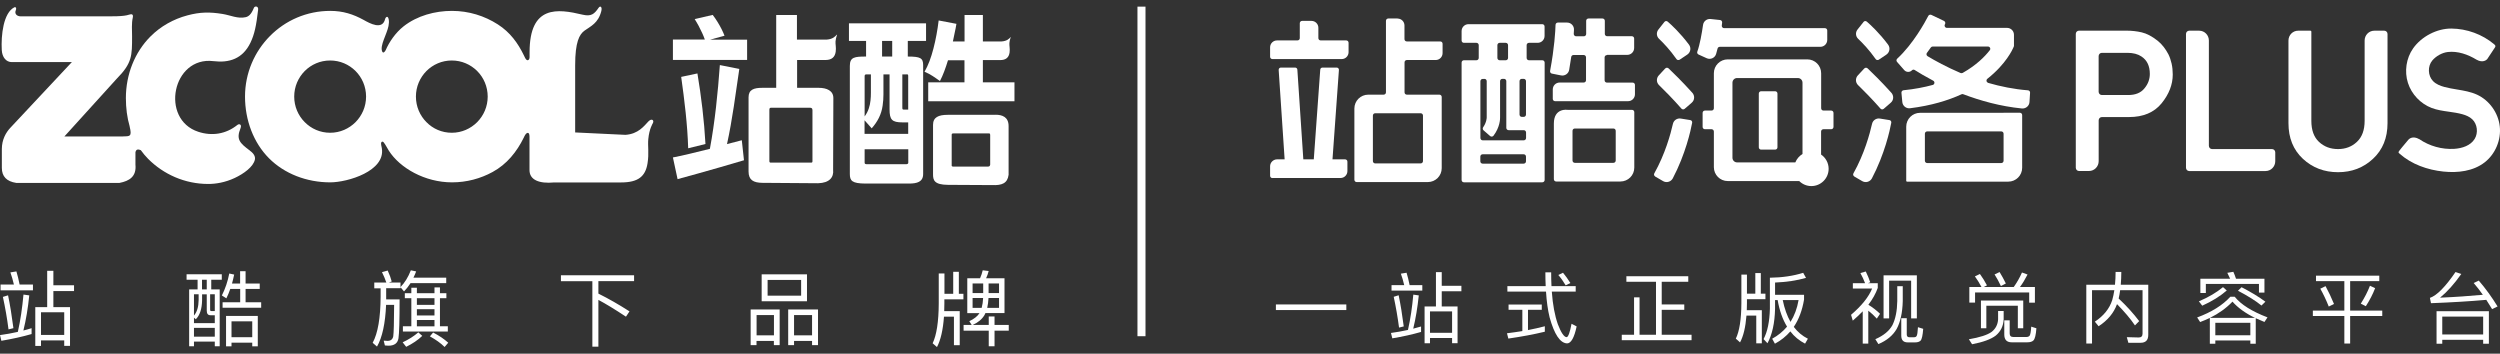 <svg xmlns="http://www.w3.org/2000/svg" width="311" height="44" viewBox="0 0 311 44" fill="none">
  <rect x="0" y="0" width="311" height="44" fill="#333333" stroke="none"/>
  <path d="M59.36 15.195C58.55 16.005 57.44 16.515 56.2 16.515C54.96 16.515 53.85 16.015 53.05 15.195C52.24 14.385 51.74 13.255 51.74 12.015C51.74 10.775 52.24 9.655 53.05 8.835C53.86 8.025 54.97 7.525 56.2 7.525C57.43 7.525 58.55 8.025 59.36 8.835C60.17 9.645 60.67 10.775 60.67 12.015C60.67 13.255 60.17 14.375 59.36 15.195ZM44.23 15.195C43.42 16.005 42.31 16.515 41.07 16.515C39.83 16.515 38.72 16.015 37.91 15.195C37.1 14.385 36.6 13.255 36.6 12.015C36.6 10.775 37.1 9.655 37.91 8.835C38.72 8.025 39.83 7.525 41.07 7.525C42.31 7.525 43.42 8.025 44.23 8.835C45.04 9.645 45.54 10.775 45.54 12.015C45.54 13.255 45.04 14.375 44.23 15.195ZM80.68 15.085C80.12 15.675 79.41 16.665 77.81 16.775L71.55 16.475V8.125C71.55 5.215 72.07 4.285 72.71 3.815C73.49 3.255 74.43 2.885 74.81 1.355C74.84 1.235 74.86 1.035 74.8 0.915C74.74 0.795 74.6 0.765 74.46 0.975C73.93 1.755 73.54 2.075 72.47 1.825C69.37 1.085 65.88 0.605 65.88 6.495V7.105C65.88 7.485 65.56 7.725 65.3 7.155C65.26 7.075 65.22 6.985 65.18 6.905C64.43 5.355 63.46 4.015 61.93 3.035C60.28 1.975 58.32 1.355 56.22 1.355C54.12 1.355 51.91 1.945 50.22 3.265C49.18 4.085 48.41 5.245 47.99 6.215C47.91 6.395 47.67 6.715 47.54 6.395C47.24 5.665 48.12 4.275 48.33 3.235C48.39 2.935 48.4 2.655 48.36 2.435C48.26 1.855 47.96 2.145 47.91 2.365C47.57 3.785 46 2.905 45.25 2.485C43.94 1.765 42.67 1.355 41.08 1.355C38.15 1.355 35.5 2.545 33.59 4.475C31.67 6.405 30.48 9.075 30.48 12.015C30.48 14.955 31.54 17.755 33.46 19.685C35.38 21.615 38.15 22.685 41.08 22.685C43.25 22.685 47.98 21.275 47.5 18.435C47.47 18.275 47.36 17.845 47.42 17.735C47.51 17.565 47.64 17.585 47.75 17.735C48 18.055 48.16 18.425 48.37 18.745C49.75 20.905 52.86 22.685 56.23 22.685C58.06 22.685 59.78 22.215 61.28 21.395C63.06 20.425 64.29 18.885 65.16 17.115C65.19 17.055 65.22 17.005 65.24 16.945C65.49 16.425 65.87 16.335 65.87 16.995V21.165C65.87 22.375 67.06 22.875 68.95 22.695H77.27C79.39 22.695 80.29 21.945 80.55 20.335C80.76 19.055 80.56 18.145 80.65 17.285C80.77 16.025 81.18 15.395 81.23 15.295C81.4 14.915 81.03 14.725 80.7 15.075" fill="white"/>
  <path d="M31.1 18.745C29.81 17.785 29.36 17.335 29.92 15.955C30.11 15.485 29.77 15.355 29.54 15.535C28.11 16.685 26.38 16.955 24.67 16.395C19.89 14.835 21.44 6.985 26.55 7.605C28.5 7.845 30.18 7.325 31.15 5.325C31.66 4.275 31.88 3.195 32.11 1.215C32.18 0.735 31.68 0.715 31.58 0.985C31.25 1.805 30.93 2.045 30.57 2.135C29.58 2.365 28.68 1.895 27.68 1.735C26.07 1.475 24.89 1.495 23.34 1.905C21.56 2.375 19.96 3.285 18.7 4.555C16.78 6.485 15.66 9.245 15.66 12.195C15.66 13.435 15.81 14.625 16.13 15.725C16.13 15.725 16.13 15.735 16.13 15.745C16.43 16.995 16.19 16.955 15.24 16.975H8.01L14.52 9.795C16.45 7.845 16.43 6.925 16.43 4.515C16.43 3.735 16.35 2.955 16.52 2.175C16.6 1.795 16.42 1.695 16.05 1.825C15.37 2.065 14.05 2.035 12.02 2.035H2.58C2.06 2.025 1.78 1.685 1.97 1.265C2.02 1.155 2.07 0.855 1.81 0.895C0.41 1.575 0.12 4.405 0.22 6.225C0.27 7.135 0.77 7.725 1.46 7.725H8.94L1.27 15.915C0.73 16.495 0.23 17.375 0.23 18.545V20.885C0.23 21.945 0.82 22.575 2.03 22.755H14.86C16.11 22.515 16.99 21.955 16.85 20.485V18.935C16.94 18.525 17.22 18.555 17.52 18.685C17.79 19.065 18.09 19.415 18.42 19.755C20.34 21.685 22.99 22.885 25.91 22.885C26.83 22.885 27.99 22.705 29.19 22.145C30.32 21.615 31.52 20.755 31.71 19.845C31.78 19.485 31.59 19.105 31.1 18.755" fill="white"/>
  <path d="M92.94 4.935H88.33L90.13 4.445C90.04 4.205 89.92 3.935 89.77 3.635C89.62 3.335 89.45 3.035 89.26 2.725C89.07 2.415 88.87 2.125 88.66 1.855L86.42 2.375C86.58 2.635 86.75 2.915 86.91 3.215C87.07 3.515 87.22 3.815 87.35 4.105C87.49 4.395 87.59 4.675 87.68 4.915H83.71V7.455H92.94V4.915V4.935Z" fill="white"/>
  <path d="M85.61 18.445L87.76 17.915C87.6 14.985 87.24 12.025 86.76 9.135L84.74 9.565C85.15 12.495 85.52 15.475 85.61 18.445Z" fill="white"/>
  <path d="M100.78 13.405C100.91 13.405 101.07 13.445 101.07 13.695V20.065C101.07 20.195 101.01 20.245 100.88 20.225H95.9C95.78 20.245 95.71 20.185 95.71 20.045V13.675C95.69 13.435 95.82 13.375 96.02 13.405H100.78ZM104.1 4.315C103.86 4.565 103.59 4.865 102.86 4.925H99.14V1.865H96.56V10.925H94.82C93.77 10.925 93.12 11.155 93.12 12.105V21.335C93.12 22.385 93.72 22.735 94.85 22.745L101.77 22.795C103.19 22.755 103.74 22.055 103.64 21.125L103.67 12.195C103.67 11.285 102.85 10.925 101.85 10.925H99.16V7.465H102.68C103.47 7.465 103.86 7.105 103.96 6.445C104.04 5.925 103.91 5.495 103.94 5.145C103.99 4.625 104.16 4.295 104.13 4.325L104.1 4.315Z" fill="white"/>
  <path d="M122.27 10.225V7.475H124.42C125.14 7.475 125.5 7.145 125.59 6.545C125.66 6.065 125.54 5.675 125.57 5.345C125.61 4.875 125.78 4.565 125.75 4.595C125.52 4.825 125.28 5.105 124.61 5.155H122.27V1.865H119.99V5.155H118.54C118.67 4.425 118.87 3.695 118.98 2.965L116.77 2.545C116.7 3.135 116.61 3.725 116.5 4.315C116.39 4.905 116.27 5.475 116.12 6.035C115.98 6.595 115.81 7.115 115.63 7.605C115.44 8.095 115.24 8.535 115.01 8.925C115.76 9.235 116.27 9.615 116.93 10.085C117.12 9.715 117.3 9.315 117.46 8.885C117.63 8.445 117.78 7.985 117.93 7.495H119.98V10.245H115.47V12.595H126.2V10.245H122.25L122.27 10.225Z" fill="white"/>
  <path d="M115.2 2.905V5.095H112.93V7.035C114.49 7.035 114.84 7.215 114.84 8.105V21.645C114.84 22.625 114.09 22.835 113.08 22.835H107.66C105.99 22.825 105.72 22.485 105.72 21.645V8.195C105.72 7.095 106.32 7.035 107.74 7.035V5.095H105.61V2.905H115.2ZM112.99 18.565H107.56V20.205C107.56 20.285 107.56 20.425 107.78 20.425H112.77C112.94 20.405 113.01 20.325 112.99 20.185V18.565ZM110.66 9.255H109.9V11.755C109.9 12.195 109.87 12.655 109.8 13.135C109.65 14.235 109.17 15.135 108.44 15.965L107.55 14.965V16.655H112.98V15.225H112.27C110.96 15.225 110.66 14.895 110.66 13.595V9.255ZM108.33 9.255H107.76C107.63 9.255 107.56 9.325 107.56 9.465V14.485C107.78 14.175 107.96 13.855 108.07 13.515C108.18 13.185 108.26 12.845 108.29 12.505C108.33 12.165 108.34 11.835 108.34 11.525V9.235L108.33 9.255ZM112.77 9.255H112.25V13.305C112.25 13.455 112.25 13.555 112.28 13.585C112.31 13.625 112.36 13.635 112.45 13.635H112.98V9.475C112.98 9.265 112.94 9.245 112.77 9.245V9.255ZM110.99 5.095H109.73V7.035H110.99V5.095Z" fill="white"/>
  <path d="M122.93 20.725H118.6C118.47 20.725 118.35 20.695 118.39 20.495V16.865C118.39 16.685 118.37 16.595 118.61 16.595H122.89C123.08 16.595 123.18 16.555 123.18 16.805V20.485C123.15 20.645 123.07 20.725 122.94 20.715M123.86 14.285H117.89C116.75 14.285 116.07 14.585 116.07 15.535V21.695C116.07 22.405 116.21 22.985 117.93 22.995L123.43 23.025C124.66 23.075 125.33 22.795 125.47 21.745V15.685C125.47 14.525 124.63 14.275 123.87 14.275" fill="white"/>
  <path d="M90.44 17.925C91.11 14.875 91.51 11.685 91.97 8.575L89.55 8.095C89.3 11.555 88.94 15.135 88.31 18.515C87.43 18.735 86.6 18.935 85.82 19.125C85.04 19.315 84.34 19.465 83.71 19.585L84.29 22.285C85.07 22.075 85.92 21.835 86.83 21.585C87.74 21.335 88.68 21.065 89.65 20.785C90.62 20.505 91.59 20.225 92.55 19.935L92.28 17.445L90.44 17.925Z" fill="white"/>
  <path d="M6.64 33.685V35.485H9.21V36.205H6.64V38.205H8.71V43.025H7.99V42.345H5.1V43.035H4.39V38.205H5.87V33.685H6.64ZM5.1 41.665H7.99V38.845H5.1V41.665ZM0.07 35.395H1.73C1.61 34.845 1.45 34.345 1.29 33.885L2.04 33.765C2.18 34.235 2.32 34.775 2.44 35.395H4.1V36.115H0.07V35.395ZM1 36.725C1.25 37.915 1.47 39.285 1.67 40.825L1.06 40.975C0.88 39.575 0.64 38.225 0.36 36.935L1.01 36.735L1 36.725ZM3.93 41.555C2.76 41.895 1.51 42.165 0.17 42.395L0 41.685C0.76 41.585 1.5 41.445 2.22 41.285C2.55 39.835 2.77 38.285 2.92 36.645L3.64 36.745C3.48 38.325 3.24 39.775 2.91 41.115C3.26 41.025 3.6 40.935 3.93 40.825V41.555ZM23.21 34.115H27.59V34.795H26.28V36.005H27.33V43.075H26.72V42.495H24.13V43.075H23.53V36.005H24.58V34.795H23.21V34.115ZM24.13 41.885H26.72V40.785H24.13V41.885ZM24.71 36.605H24.13V39.255C24.51 38.815 24.7 38.165 24.71 37.325V36.595V36.605ZM24.13 39.505V40.195H26.72V39.215H26.18C25.87 39.215 25.72 39.025 25.72 38.645V36.615H25.14V37.345C25.12 38.435 24.86 39.215 24.36 39.715L24.13 39.525V39.505ZM25.13 36.005H25.72V34.795H25.13V36.005ZM26.72 38.705V36.605H26.14V38.515C26.14 38.635 26.18 38.695 26.28 38.695H26.72V38.705ZM28.65 35.935C28.51 36.355 28.34 36.745 28.16 37.115L27.6 36.755C28.02 35.925 28.33 35.015 28.52 34.025L29.13 34.155C29.05 34.545 28.96 34.925 28.86 35.275H29.87V33.735H30.55V35.275H32.31V35.945H30.55V37.605H32.49V38.285H27.69V37.605H29.88V35.945H28.65V35.935ZM32.07 39.305V43.085H31.38V42.625H28.8V43.085H28.12V39.305H32.07ZM28.8 41.945H31.38V39.975H28.8V41.945ZM51.17 35.795H51.86V36.475H54.05V35.755H54.73V36.475H55.53V37.095H54.73V40.585H55.71V41.245H50.12V40.585H51.17V37.095H50.36V36.475H51.17V35.795ZM51.86 40.595H54.05V39.805H51.86V40.595ZM54.05 37.095H51.86V37.925H54.05V37.095ZM51.86 39.245H54.05V38.465H51.86V39.245ZM53.88 41.365C54.62 41.745 55.24 42.165 55.76 42.635L55.31 43.165C54.84 42.695 54.22 42.255 53.48 41.845L53.88 41.365ZM52.04 41.345L52.53 41.785C51.99 42.305 51.32 42.755 50.53 43.145L50.09 42.585C50.86 42.225 51.5 41.815 52.04 41.345ZM46.54 35.145H48.06C47.91 34.695 47.72 34.265 47.52 33.855L48.23 33.655C48.46 34.145 48.62 34.605 48.73 35.015L48.38 35.145H49.82V35.715C50.35 35.175 50.78 34.475 51.11 33.625L51.77 33.765C51.67 34.045 51.55 34.295 51.43 34.545H55.51V35.225H51.07C50.82 35.615 50.55 35.955 50.26 36.255L49.83 35.735V35.855H48.04V37.245H49.71C49.71 39.865 49.66 41.485 49.57 42.085C49.47 42.695 49.06 43.005 48.32 43.005C48.23 43.005 48.08 42.995 47.88 42.975L47.73 42.375C47.91 42.395 48.07 42.405 48.21 42.405C48.61 42.405 48.84 42.215 48.92 41.845C48.98 41.425 49.02 40.115 49.03 37.925H48.03C47.93 40.235 47.56 41.965 46.9 43.115L46.36 42.645C47.01 41.455 47.33 39.545 47.35 36.915V35.865H46.56V35.145H46.54ZM69.78 34.245H78.88V34.975H74.44V36.525C75.71 37.155 77 37.895 78.31 38.735L77.87 39.395C76.51 38.495 75.36 37.795 74.44 37.305V43.125H73.69V34.985H69.78V34.245ZM94.75 34.125H100.39V37.475H94.75V34.125ZM99.66 36.785V34.825H95.49V36.785H99.66ZM96.99 38.495V42.935H96.27V42.415H94.11V42.935H93.38V38.495H96.99ZM94.12 41.715H96.28V39.195H94.12V41.715ZM101.76 38.495V42.935H101.02V42.415H98.78V42.935H98.05V38.495H101.76ZM98.78 41.715H101.02V39.195H98.78V41.715ZM118.57 33.815H119.28V36.545H119.85V37.235H117.48V37.745C117.48 38.085 117.47 38.405 117.46 38.705H119.39V42.945H118.67V39.395H117.43C117.31 41.045 117.02 42.305 116.56 43.175L116.02 42.705C116.51 41.685 116.77 40.025 116.78 37.745V34.015H117.49V36.545H118.58V33.815H118.57ZM120.33 34.615H121.92C122.06 34.285 122.18 33.955 122.25 33.625L122.99 33.715C122.91 34.035 122.81 34.325 122.67 34.615H124.96V38.945H122.59L122.47 39.195C122.16 39.715 121.67 40.125 121 40.425H123V39.365H123.72V40.425H125.49V41.135H123.72V43.075H123V41.135H119.87V40.425H120.88L120.58 39.955C121.16 39.685 121.58 39.365 121.85 38.955H120.33V34.615ZM124.28 38.295V37.075H122.97C122.95 37.525 122.89 37.935 122.81 38.295H124.28ZM122.12 38.295C122.22 37.925 122.28 37.525 122.3 37.075H120.99V38.295H122.12ZM120.99 36.455H122.31V35.265H120.99V36.455ZM122.98 35.265V36.455H124.28V35.265H122.98Z" fill="white"/>
  <path d="M142.5 0.825H141.5V41.825H142.5V0.825Z" fill="white"/>
  <path fill-rule="evenodd" clip-rule="evenodd" d="M247.231 9.799C247.051 9.944 247.096 10.233 247.322 10.296L247.304 10.305C248.857 10.757 250.537 11.1 252.279 11.235C252.433 11.244 252.55 11.38 252.541 11.533L252.469 12.689C252.442 13.177 252.009 13.538 251.521 13.493C248.848 13.231 246.355 12.527 244.233 11.723C244.161 11.687 244.089 11.696 244.026 11.723C242.337 12.5 240.224 13.141 237.614 13.466C237.126 13.529 236.693 13.177 236.647 12.689L236.539 11.533C236.53 11.38 236.648 11.244 236.801 11.226C238.165 11.091 239.366 10.856 240.431 10.567C240.684 10.504 240.72 10.152 240.486 10.034C239.51 9.519 238.725 9.05 238.183 8.706C238.074 8.634 237.93 8.652 237.84 8.752C237.569 9.023 237.135 9.005 236.882 8.715L235.988 7.695C235.889 7.578 235.898 7.406 236.015 7.298C237.984 5.482 239.456 2.8 239.88 1.978C239.953 1.842 240.115 1.788 240.26 1.851L241.831 2.601C241.976 2.673 242.039 2.845 241.967 2.989L241.939 3.044C241.84 3.242 241.976 3.468 242.192 3.468H249.679C250.148 3.468 250.537 3.847 250.537 4.326V5.735L250.446 5.952L250.446 5.954C250.377 6.11 249.57 7.955 247.231 9.799ZM239.978 6.207C239.893 6.327 239.807 6.448 239.718 6.566L239.709 6.575C239.61 6.71 239.646 6.9 239.79 6.99C240.702 7.541 242.129 8.327 243.899 9.086C243.98 9.113 244.08 9.113 244.161 9.068C245.859 8.11 246.906 7.045 247.529 6.25C247.683 6.06 247.538 5.789 247.304 5.789H240.422C240.332 5.789 240.242 5.834 240.188 5.916C240.118 6.01 240.049 6.107 239.979 6.206L239.978 6.207Z" fill="white"/>
  <path d="M233.712 7.432L234.67 6.791C235.076 6.511 235.175 5.951 234.877 5.553C233.785 4.09 232.692 3.088 232.231 2.69C232.105 2.582 231.924 2.6 231.825 2.727L231.075 3.675C230.795 4.027 230.832 4.524 231.157 4.831C231.699 5.346 232.538 6.213 233.333 7.351C233.423 7.477 233.595 7.513 233.73 7.423L233.712 7.432Z" fill="white"/>
  <path d="M231.916 8.515L231.112 9.382C230.796 9.726 230.805 10.258 231.139 10.584C231.798 11.225 232.891 12.318 233.93 13.51C234.029 13.627 234.21 13.645 234.336 13.537L235.212 12.778C235.582 12.462 235.609 11.911 235.293 11.55C234.038 10.15 232.81 8.958 232.331 8.506C232.214 8.398 232.033 8.398 231.925 8.515H231.916Z" fill="white"/>
  <path d="M231.663 22.534L230.67 21.956V21.947C230.534 21.865 230.489 21.694 230.57 21.558C231.925 19.147 232.602 16.645 232.882 15.408C232.982 14.965 233.406 14.676 233.858 14.748L235.041 14.938C235.203 14.965 235.302 15.11 235.275 15.272C235.104 16.203 234.454 19.174 232.864 22.191C232.629 22.624 232.088 22.778 231.663 22.534Z" fill="white"/>
  <path fill-rule="evenodd" clip-rule="evenodd" d="M249.245 14.034H238.86C237.912 14.034 237.135 14.802 237.135 15.759V22.533H237.18V22.596H249.832C250.781 22.596 251.557 21.828 251.557 20.871V14.314C251.557 14.151 251.431 14.025 251.268 14.025H249.236L249.245 14.034ZM239.456 19.995V16.635C239.456 16.473 239.583 16.346 239.745 16.346H248.956C249.119 16.346 249.245 16.473 249.245 16.635V19.995C249.245 20.157 249.119 20.284 248.956 20.284H239.745C239.583 20.284 239.456 20.157 239.456 19.995Z" fill="white"/>
  <path d="M208.942 7.432L209.899 6.791C210.314 6.511 210.405 5.951 210.107 5.553C209.014 4.09 207.921 3.088 207.461 2.69C207.334 2.582 207.154 2.6 207.054 2.727L206.305 3.675C206.025 4.027 206.061 4.524 206.386 4.831C206.928 5.346 207.759 6.213 208.553 7.351C208.644 7.477 208.815 7.513 208.951 7.423L208.942 7.432Z" fill="white"/>
  <path d="M206.35 9.382L207.154 8.515H207.163C207.272 8.398 207.452 8.398 207.57 8.506C208.048 8.958 209.276 10.15 210.532 11.55C210.848 11.911 210.821 12.462 210.45 12.778L209.574 13.537C209.448 13.645 209.276 13.627 209.168 13.51C208.129 12.318 207.037 11.225 206.378 10.584C206.043 10.258 206.034 9.726 206.35 9.382Z" fill="white"/>
  <path d="M205.898 21.956L206.892 22.534C207.316 22.778 207.858 22.624 208.093 22.191C209.682 19.174 210.332 16.203 210.504 15.272C210.531 15.11 210.432 14.965 210.269 14.938L209.086 14.748C208.634 14.676 208.21 14.965 208.111 15.408C207.831 16.645 207.153 19.147 205.799 21.558C205.718 21.694 205.763 21.865 205.898 21.947V21.956Z" fill="white"/>
  <path d="M226.452 5.824H213.945C213.809 5.824 213.692 5.915 213.665 6.041C213.611 6.276 213.548 6.492 213.484 6.709C213.34 7.206 212.78 7.459 212.31 7.242L211.299 6.782C211.163 6.719 211.091 6.565 211.145 6.42C211.461 5.562 211.714 4.108 211.859 3.097C211.922 2.636 212.346 2.311 212.807 2.365L213.981 2.492C214.144 2.51 214.252 2.654 214.234 2.817C214.226 2.898 214.213 2.997 214.199 3.104L214.189 3.178C214.171 3.35 214.306 3.503 214.478 3.503H227.021C227.184 3.503 227.31 3.63 227.31 3.792V4.966C227.31 5.436 226.931 5.824 226.452 5.824Z" fill="white"/>
  <path d="M163.147 2.599H161.982C161.82 2.599 161.694 2.726 161.694 2.888V4.74C161.694 4.903 161.567 5.029 161.405 5.029H158.858C158.379 5.029 158 5.417 158 5.887V7.061C158 7.224 158.126 7.35 158.289 7.35H166.904C167.383 7.35 167.762 6.962 167.762 6.492V5.318C167.762 5.155 167.636 5.029 167.473 5.029H164.294C164.132 5.029 164.005 4.903 164.005 4.74V3.457C164.005 2.979 163.617 2.599 163.147 2.599Z" fill="white"/>
  <path d="M166.76 22.144H158.289V22.153C158.126 22.153 158 22.027 158 21.864V20.69C158 20.211 158.388 19.832 158.858 19.823H159.808L159.067 8.699C159.057 8.54 159.183 8.406 159.342 8.406H161.116C161.261 8.406 161.381 8.518 161.391 8.663L162.133 19.823H163.435L164.239 8.661C164.249 8.517 164.369 8.406 164.513 8.406H166.288C166.448 8.406 166.574 8.541 166.562 8.701L165.762 19.823H167.329C167.491 19.823 167.618 19.949 167.618 20.112V21.286C167.618 21.756 167.238 22.144 166.76 22.144Z" fill="white"/>
  <path fill-rule="evenodd" clip-rule="evenodd" d="M173.876 2.301H172.702C172.54 2.301 172.413 2.428 172.413 2.59V11.486C172.413 11.649 172.287 11.775 172.124 11.775H170.21C169.262 11.775 168.485 12.543 168.485 13.501V22.36C168.485 22.523 168.611 22.649 168.774 22.649H177.624C178.572 22.649 179.349 21.882 179.349 20.924V12.065C179.349 11.902 179.222 11.775 179.06 11.775H175.014C174.851 11.775 174.725 11.649 174.725 11.486V7.756C174.725 7.594 174.851 7.467 175.014 7.467H178.599C179.078 7.467 179.457 7.079 179.457 6.609V5.444C179.457 5.282 179.331 5.155 179.168 5.155H175.005C174.842 5.155 174.716 5.029 174.716 4.866V3.168C174.716 2.69 174.328 2.31 173.858 2.31L173.876 2.301ZM176.73 20.328H171.077C170.914 20.328 170.788 20.202 170.788 20.039V14.377C170.788 14.214 170.914 14.088 171.077 14.088H176.73C176.892 14.088 177.019 14.214 177.019 14.377V20.039C177.019 20.202 176.892 20.328 176.73 20.328Z" fill="white"/>
  <path fill-rule="evenodd" clip-rule="evenodd" d="M183.665 5.328H182.112C181.949 5.328 181.823 5.202 181.823 5.039V3.865C181.823 3.395 182.202 3.007 182.681 3.007H191.856C192.018 3.007 192.145 3.134 192.145 3.296V4.47C192.145 4.94 191.765 5.328 191.287 5.328H190.203C190.04 5.328 189.914 5.455 189.914 5.617V7.207C189.914 7.369 190.04 7.496 190.203 7.496H191.865C192.027 7.496 192.154 7.622 192.154 7.785V22.389C192.154 22.552 192.027 22.678 191.865 22.678H182.112C181.949 22.678 181.823 22.552 181.823 22.389V7.785C181.823 7.622 181.949 7.496 182.112 7.496H183.665C183.827 7.496 183.954 7.369 183.954 7.207V5.617C183.954 5.455 183.827 5.328 183.665 5.328ZM184.947 10.097C184.947 9.934 184.821 9.808 184.658 9.808L184.676 9.817H184.451C184.288 9.817 184.162 9.943 184.162 10.106V17.169C184.162 17.331 184.288 17.458 184.451 17.458H189.553C189.715 17.458 189.842 17.331 189.842 17.169V16.482C189.842 16.32 189.715 16.193 189.553 16.193H187.674C187.512 16.193 187.385 16.067 187.385 15.904V10.097C187.385 9.934 187.259 9.808 187.097 9.808H186.898C186.735 9.808 186.609 9.934 186.609 10.097V14.577C186.618 14.793 186.6 15.814 185.796 16.88C185.688 17.015 185.498 17.033 185.372 16.925L184.55 16.211C184.442 16.121 184.423 15.949 184.505 15.832C184.947 15.2 184.947 14.622 184.947 14.622V10.097ZM184.153 19.481V20.068C184.153 20.23 184.279 20.357 184.442 20.357H189.544C189.706 20.357 189.833 20.23 189.833 20.068V19.481C189.833 19.318 189.706 19.192 189.544 19.192H184.442C184.279 19.192 184.153 19.318 184.153 19.481ZM189.318 14.54H189.544C189.706 14.54 189.833 14.414 189.833 14.251V10.097C189.833 9.934 189.706 9.808 189.544 9.808H189.318C189.155 9.808 189.029 9.934 189.029 10.097V14.251C189.029 14.414 189.155 14.54 189.318 14.54ZM186.564 7.496H187.313C187.476 7.496 187.602 7.369 187.602 7.207V5.617C187.602 5.455 187.476 5.328 187.313 5.328H186.564C186.401 5.328 186.275 5.455 186.275 5.617V7.207C186.275 7.369 186.401 7.496 186.564 7.496Z" fill="white"/>
  <path fill-rule="evenodd" clip-rule="evenodd" d="M195.007 13.664C195.007 13.664 193.3 13.384 193.3 15.371V22.29C193.3 22.452 193.427 22.579 193.589 22.579H201.582C202.53 22.579 203.306 21.811 203.306 20.854V13.954C203.306 13.791 203.18 13.664 203.017 13.664H195.007ZM200.706 20.258H195.91C195.748 20.258 195.621 20.131 195.621 19.968V16.275C195.621 16.112 195.748 15.986 195.91 15.986H200.706C200.868 15.986 200.995 16.112 200.995 16.275V19.968C200.995 20.131 200.868 20.258 200.706 20.258Z" fill="white"/>
  <path d="M202.431 6.826H199.929L199.902 6.853C199.74 6.853 199.613 6.98 199.613 7.142V9.987C199.613 10.15 199.74 10.276 199.902 10.276H203.099C203.262 10.276 203.388 10.403 203.388 10.565V11.73C203.388 12.2 203.009 12.588 202.53 12.588H193.454C193.292 12.588 193.165 12.462 193.165 12.299V11.125C193.165 10.655 193.545 10.267 194.023 10.267H197.013C197.175 10.267 197.301 10.141 197.301 9.978V7.133C197.301 6.971 197.175 6.844 197.013 6.844H195.739C195.604 6.844 195.477 6.944 195.459 7.088C195.387 7.585 195.306 8.118 195.206 8.687C195.125 9.165 194.665 9.472 194.195 9.382L193.057 9.156C192.904 9.129 192.804 8.976 192.831 8.822C193.373 5.95 193.491 3.819 193.509 3.087C193.518 2.924 193.644 2.807 193.798 2.807H194.945C195.432 2.807 195.83 3.213 195.802 3.71C195.793 3.855 195.784 4.026 195.775 4.207C195.766 4.37 195.902 4.514 196.064 4.514H197.031C197.193 4.514 197.32 4.388 197.32 4.225V2.59C197.32 2.428 197.446 2.301 197.609 2.301H199.351C199.514 2.301 199.64 2.428 199.64 2.59V4.216C199.64 4.379 199.767 4.505 199.929 4.505H203C203.162 4.505 203.289 4.631 203.289 4.794V5.968C203.289 6.438 202.91 6.826 202.431 6.826Z" fill="white"/>
  <path d="M218.795 11.641V18.324C218.795 18.486 218.922 18.613 219.084 18.613H220.827C220.99 18.613 221.116 18.486 221.116 18.324V11.641C221.116 11.478 220.99 11.352 220.827 11.352H219.084C218.922 11.352 218.795 11.478 218.795 11.641Z" fill="white"/>
  <path fill-rule="evenodd" clip-rule="evenodd" d="M226.552 13.465C226.552 13.627 226.679 13.754 226.841 13.754H227.798C227.961 13.754 228.087 13.88 228.087 14.043V15.786C228.087 15.948 227.961 16.075 227.798 16.075H226.832C226.67 16.075 226.543 16.201 226.543 16.364V19.226C227.109 19.614 227.482 20.265 227.482 20.999C227.482 22.191 226.515 23.148 225.334 23.148C224.747 23.148 224.212 22.909 223.823 22.523H214.93C213.973 22.523 213.205 21.747 213.205 20.798V16.364C213.205 16.201 213.078 16.075 212.916 16.075H212.094C211.932 16.075 211.805 15.948 211.805 15.786V14.043C211.805 13.88 211.932 13.754 212.094 13.754H212.916C213.078 13.754 213.205 13.627 213.205 13.465V9.112C213.205 8.154 213.982 7.386 214.93 7.386H224.827C225.785 7.386 226.552 8.163 226.552 9.112V13.465ZM223.339 20.202H216.095C215.779 20.202 215.517 19.949 215.517 19.624V10.286C215.517 9.97 215.77 9.708 216.095 9.708H223.653C223.969 9.708 224.231 9.96 224.231 10.286V19.157C223.832 19.398 223.516 19.765 223.339 20.202Z" fill="white"/>
  <path d="M308.156 11.783C309.675 12.486 310.782 14.033 310.971 15.716C311.16 17.399 310.424 19.159 309.1 20.191C307.673 21.303 305.746 21.53 303.956 21.342C301.974 21.134 300.001 20.441 298.5 19.112C298.438 19.057 298.372 18.99 298.372 18.907C298.372 18.843 299.132 17.937 299.592 17.392C299.595 17.389 299.597 17.386 299.6 17.383C299.663 17.309 300.12 16.831 300.956 17.313L300.959 17.308C302.23 18.175 303.784 18.611 305.313 18.515C306.284 18.453 307.328 18.121 307.845 17.286C308.311 16.532 308.19 15.448 307.549 14.839C307.212 14.519 306.77 14.337 306.325 14.212C305.775 14.057 305.207 13.977 304.64 13.897C303.913 13.794 303.187 13.692 302.503 13.432C301.122 12.908 299.995 11.726 299.544 10.303C299.092 8.88 299.331 7.245 300.186 6.026C301.231 4.537 303.162 3.537 304.948 3.552C306.872 3.568 308.792 4.261 310.276 5.508C310.349 5.569 310.426 5.643 310.429 5.739C310.431 5.811 310.39 5.875 310.35 5.935L310.078 6.346C309.855 6.682 309.633 7.017 309.41 7.353C309.327 7.446 308.878 7.873 308.08 7.423C307.003 6.767 305.749 6.331 304.51 6.469C303.803 6.549 303.045 6.974 302.582 7.521C301.978 8.235 302.019 9.42 302.671 10.089C303.046 10.473 303.564 10.677 304.078 10.817C304.594 10.957 305.124 11.046 305.654 11.133C306.512 11.276 307.369 11.418 308.156 11.783Z" fill="white"/>
  <path fill-rule="evenodd" clip-rule="evenodd" d="M258.629 21.272C258.408 21.272 258.228 21.09 258.228 20.865V4.22C258.228 3.995 258.408 3.813 258.629 3.813H264.513C265.19 3.813 265.832 3.885 266.438 4.028C267.053 4.172 267.707 4.516 268.4 5.059C268.668 5.275 268.914 5.524 269.139 5.808C269.363 6.091 269.565 6.405 269.747 6.749C269.92 7.1 270.054 7.488 270.148 7.911C270.243 8.334 270.29 8.786 270.29 9.265C270.29 10.519 269.826 11.717 268.896 12.86C267.967 13.994 266.616 14.562 264.844 14.562H261.477C261.255 14.562 261.075 14.744 261.075 14.969V20.051C261.075 20.725 260.536 21.272 259.871 21.272H258.629ZM261.07 6.98V11.414C261.07 11.639 261.25 11.822 261.472 11.822H264.744C265.65 11.822 266.324 11.546 266.765 10.995C267.214 10.459 267.438 9.86 267.438 9.197C267.438 8.207 267.092 7.484 266.398 7.028C265.95 6.725 265.367 6.573 264.65 6.573H261.472C261.25 6.573 261.07 6.755 261.07 6.98Z" fill="white"/>
  <path d="M271.937 20.87C271.937 21.095 272.116 21.277 272.338 21.277H281.838C282.503 21.277 283.042 20.731 283.042 20.056V18.953C283.042 18.727 282.862 18.545 282.641 18.545H275.186C274.964 18.545 274.784 18.363 274.784 18.138V5.04C274.784 4.365 274.245 3.818 273.58 3.818H272.338C272.116 3.818 271.937 4.001 271.937 4.225V20.87Z" fill="white"/>
  <path d="M284.685 5.04C284.685 4.365 285.224 3.818 285.889 3.818H287.402C287.489 3.818 287.532 3.866 287.532 3.962V15.035C287.532 16.185 287.847 17.056 288.477 17.647C289.116 18.246 289.907 18.545 290.852 18.545C291.781 18.545 292.565 18.246 293.203 17.647C293.841 17.047 294.16 16.177 294.16 15.035V5.04C294.16 4.365 294.699 3.818 295.364 3.818H296.606C296.828 3.818 297.008 4.001 297.008 4.226V15.322C297.008 17.159 296.405 18.637 295.2 19.756C294.01 20.866 292.561 21.421 290.852 21.421C289.135 21.421 287.678 20.866 286.48 19.756C285.283 18.637 284.685 17.159 284.685 15.322V5.04Z" fill="white"/>
  <path d="M158.722 37.873H167.483V38.57H158.722V37.873Z" fill="white"/>
  <path d="M178.631 33.85H179.352V35.556H181.798V36.234H179.352V38.124H181.321V42.69H180.639V42.05H177.891V42.699H177.218V38.124H178.631V33.85ZM177.891 41.4H180.639V38.735H177.891V41.4ZM173.106 35.469H174.684C174.567 34.946 174.421 34.471 174.265 34.044L174.977 33.928C175.113 34.374 175.24 34.887 175.357 35.469H176.936V36.147H173.106V35.469ZM173.992 36.729C174.226 37.853 174.441 39.152 174.626 40.606L174.041 40.751C173.866 39.423 173.642 38.144 173.379 36.923L173.992 36.729ZM176.78 40.615V41.294C175.669 41.614 174.48 41.875 173.203 42.089L173.037 41.42C173.759 41.323 174.46 41.197 175.152 41.042C175.464 39.666 175.678 38.202 175.815 36.651L176.497 36.748C176.341 38.241 176.117 39.617 175.805 40.887C176.136 40.8 176.458 40.712 176.78 40.615Z" fill="white"/>
  <path d="M187.519 35.595H192.284C192.255 35.042 192.245 34.471 192.245 33.879H192.966C192.966 34.48 192.976 35.052 193.005 35.595H196.017V36.273H193.044C193.161 37.902 193.415 39.249 193.795 40.334C194.204 41.4 194.574 41.943 194.896 41.943C195.091 41.914 195.296 41.362 195.5 40.276L196.134 40.606C195.841 42.001 195.442 42.709 194.945 42.719C194.077 42.68 193.356 41.594 192.771 39.481C192.547 38.561 192.401 37.495 192.323 36.273H187.519V35.595ZM187.665 37.882H191.797V38.541H190.082V41.061C190.803 40.925 191.495 40.761 192.177 40.586V41.265C190.774 41.604 189.253 41.885 187.636 42.118L187.47 41.459C188.113 41.381 188.756 41.284 189.38 41.187V38.541H187.665V37.882ZM194.438 33.928C194.76 34.316 195.062 34.742 195.354 35.207L194.769 35.498C194.487 35.013 194.185 34.587 193.853 34.209L194.438 33.928Z" fill="white"/>
  <path d="M206.006 35.052H202.322V34.364H210.021V35.052H206.717V37.873H209.524V38.541H206.717V41.643H210.43V42.321H201.747V41.643H203.277V36.99H203.959V41.643H206.006V35.052Z" fill="white"/>
  <path d="M218.362 33.967H219.045V36.535H219.62V37.223H217.32V37.717C217.32 38.018 217.31 38.309 217.3 38.59H219.171V42.709H218.479V39.258H217.261C217.144 40.712 216.881 41.817 216.462 42.593L215.936 42.127C216.384 41.207 216.618 39.733 216.628 37.717V34.16H217.32V36.535H218.362V33.967ZM220.818 37.33V38.396C220.779 40.199 220.458 41.633 219.873 42.699L219.386 42.185C219.873 41.274 220.136 40.005 220.175 38.396V34.548C221.705 34.529 223.089 34.325 224.317 33.938L224.668 34.568C223.518 34.897 222.231 35.091 220.818 35.149V36.671H224.424V37.262C224.2 38.609 223.771 39.743 223.147 40.664C223.625 41.303 224.21 41.788 224.902 42.137L224.551 42.748C223.82 42.37 223.206 41.866 222.719 41.226C222.183 41.846 221.539 42.36 220.799 42.757L220.458 42.137C221.189 41.74 221.803 41.236 222.309 40.635C221.754 39.733 221.364 38.629 221.14 37.33H220.818ZM221.773 37.33C221.988 38.386 222.309 39.288 222.738 40.044C223.225 39.268 223.566 38.357 223.742 37.33H221.773Z" fill="white"/>
  <path d="M231.723 38.725C231.353 39.113 230.934 39.501 230.486 39.889L230.271 39.162C231.577 38.047 232.454 36.961 232.893 35.895H230.495V35.227H232.016C231.85 34.79 231.655 34.374 231.431 33.967L232.103 33.773C232.337 34.257 232.522 34.713 232.659 35.12L232.376 35.227H233.594V35.818C233.341 36.525 232.951 37.223 232.425 37.911C232.961 38.241 233.448 38.619 233.877 39.036L233.477 39.636C233.126 39.249 232.766 38.919 232.415 38.648V42.748H231.723V38.725ZM238.457 34.248V39.607H237.746V34.916H235.007V39.607H234.315V34.248H238.457ZM238.252 42.593H237.317C236.781 42.593 236.518 42.312 236.518 41.749V39.588H237.2V41.604C237.2 41.837 237.307 41.953 237.522 41.953H238.126C238.272 41.953 238.369 41.895 238.428 41.798C238.506 41.672 238.564 41.303 238.594 40.703L239.246 40.906C239.188 41.701 239.081 42.195 238.925 42.37C238.779 42.515 238.555 42.593 238.252 42.593ZM236.021 35.605H236.703V37.456C236.664 38.91 236.411 40.063 235.943 40.925C235.475 41.73 234.725 42.36 233.672 42.806L233.292 42.195C234.315 41.749 235.027 41.168 235.426 40.431C235.797 39.675 236.001 38.677 236.021 37.456V35.605Z" fill="white"/>
  <path d="M251.691 37.388V40.838H251.019V38.037H247.101V40.838H246.429V37.388H251.691ZM253.143 35.702V37.65H252.432V36.38H245.698V37.64H244.986V35.702H246.497C246.234 35.207 245.961 34.771 245.678 34.383L246.302 34.083C246.614 34.509 246.906 34.984 247.179 35.498L246.78 35.702H250.512C250.911 35.139 251.253 34.538 251.535 33.899L252.227 34.151C251.915 34.761 251.603 35.275 251.282 35.702H253.143ZM248.748 33.841C249.021 34.277 249.274 34.752 249.528 35.265L248.914 35.585C248.66 35.042 248.397 34.568 248.124 34.141L248.748 33.841ZM248.563 38.687H249.255V39.733C249.216 40.567 248.884 41.236 248.28 41.74C247.676 42.205 246.692 42.563 245.327 42.825L244.928 42.205C246.283 41.972 247.228 41.672 247.764 41.284C248.261 40.887 248.524 40.373 248.563 39.733V38.687ZM252.198 42.583H250.249C249.635 42.583 249.333 42.253 249.333 41.614V39.85H250.005V41.478C250.005 41.769 250.151 41.924 250.463 41.924H252.071C252.256 41.924 252.393 41.866 252.48 41.769C252.578 41.633 252.646 41.255 252.685 40.635L253.328 40.838C253.27 41.662 253.143 42.166 252.958 42.35C252.802 42.505 252.549 42.583 252.198 42.583Z" fill="white"/>
  <path d="M263.356 37.834C262.957 38.939 262.196 39.85 261.066 40.586L260.598 40.014C261.69 39.297 262.411 38.406 262.762 37.33C262.869 36.952 262.957 36.545 263.025 36.099H260.247V42.738H259.536V35.42H263.103C263.152 34.926 263.181 34.393 263.181 33.831H263.892C263.892 34.403 263.863 34.936 263.824 35.42H267.244V41.662C267.244 42.312 266.923 42.641 266.299 42.641H264.769L264.574 41.943L266.065 41.982C266.377 41.982 266.533 41.817 266.533 41.507V36.099H263.746C263.697 36.467 263.639 36.816 263.561 37.136C264.574 38.086 265.422 39.026 266.114 39.947L265.588 40.48C265.023 39.646 264.272 38.764 263.356 37.834Z" fill="white"/>
  <path d="M277.828 33.812C277.945 34.063 278.052 34.354 278.159 34.674H281.697V36.399H281.014V35.324H274.407V36.448H273.725V34.674H277.428C277.311 34.403 277.194 34.16 277.077 33.938L277.828 33.812ZM277.457 36.913H277.993C278.783 37.892 280.147 38.745 282.077 39.481L281.697 40.053C281.307 39.898 280.946 39.743 280.615 39.588V42.757H279.943V42.35H275.586V42.757H274.904V39.549C274.505 39.743 274.105 39.908 273.696 40.063L273.326 39.491C275.109 38.832 276.483 37.979 277.457 36.913ZM275.586 41.711H279.943V40.16H275.586V41.711ZM274.924 39.54H280.508C279.319 38.958 278.383 38.28 277.721 37.524C276.941 38.338 276.005 39.007 274.924 39.54ZM278.851 35.73C280.02 36.331 281.014 36.932 281.814 37.533L281.326 38.008C280.615 37.427 279.64 36.816 278.403 36.167L278.851 35.73ZM276.541 35.721L277.009 36.138C276.181 36.855 275.167 37.485 273.959 38.028L273.54 37.485C274.729 36.981 275.723 36.399 276.541 35.721Z" fill="white"/>
  <path d="M288.109 34.296H295.983V34.974H292.358V38.638H296.353V39.307H292.358V42.738H291.637V39.307H287.719V38.638H291.637V34.974H288.109V34.296ZM289.298 35.595C289.668 36.273 290.019 37.01 290.35 37.814L289.697 38.134C289.366 37.301 289.015 36.564 288.645 35.915L289.298 35.595ZM294.823 35.546L295.467 35.847C295.174 36.612 294.784 37.359 294.307 38.095L293.683 37.776C294.161 37.02 294.541 36.283 294.823 35.546Z" fill="white"/>
  <path d="M309.617 38.716V42.757H308.905V42.273H303.818V42.757H303.107V38.716H309.617ZM303.818 41.604H308.905V39.385H303.818V41.604ZM302.415 37.717L302.279 37.058C303.136 36.768 304.198 35.692 305.465 33.841L306.186 34.083C305.309 35.324 304.423 36.312 303.545 37.029C305.417 36.952 307.19 36.826 308.866 36.671C308.496 36.147 308.116 35.653 307.726 35.207L308.36 34.907C309.198 35.876 309.977 36.952 310.698 38.124L310.016 38.454C309.773 38.047 309.529 37.669 309.295 37.301C307.239 37.485 304.949 37.62 302.415 37.717Z" fill="white"/>
</svg>